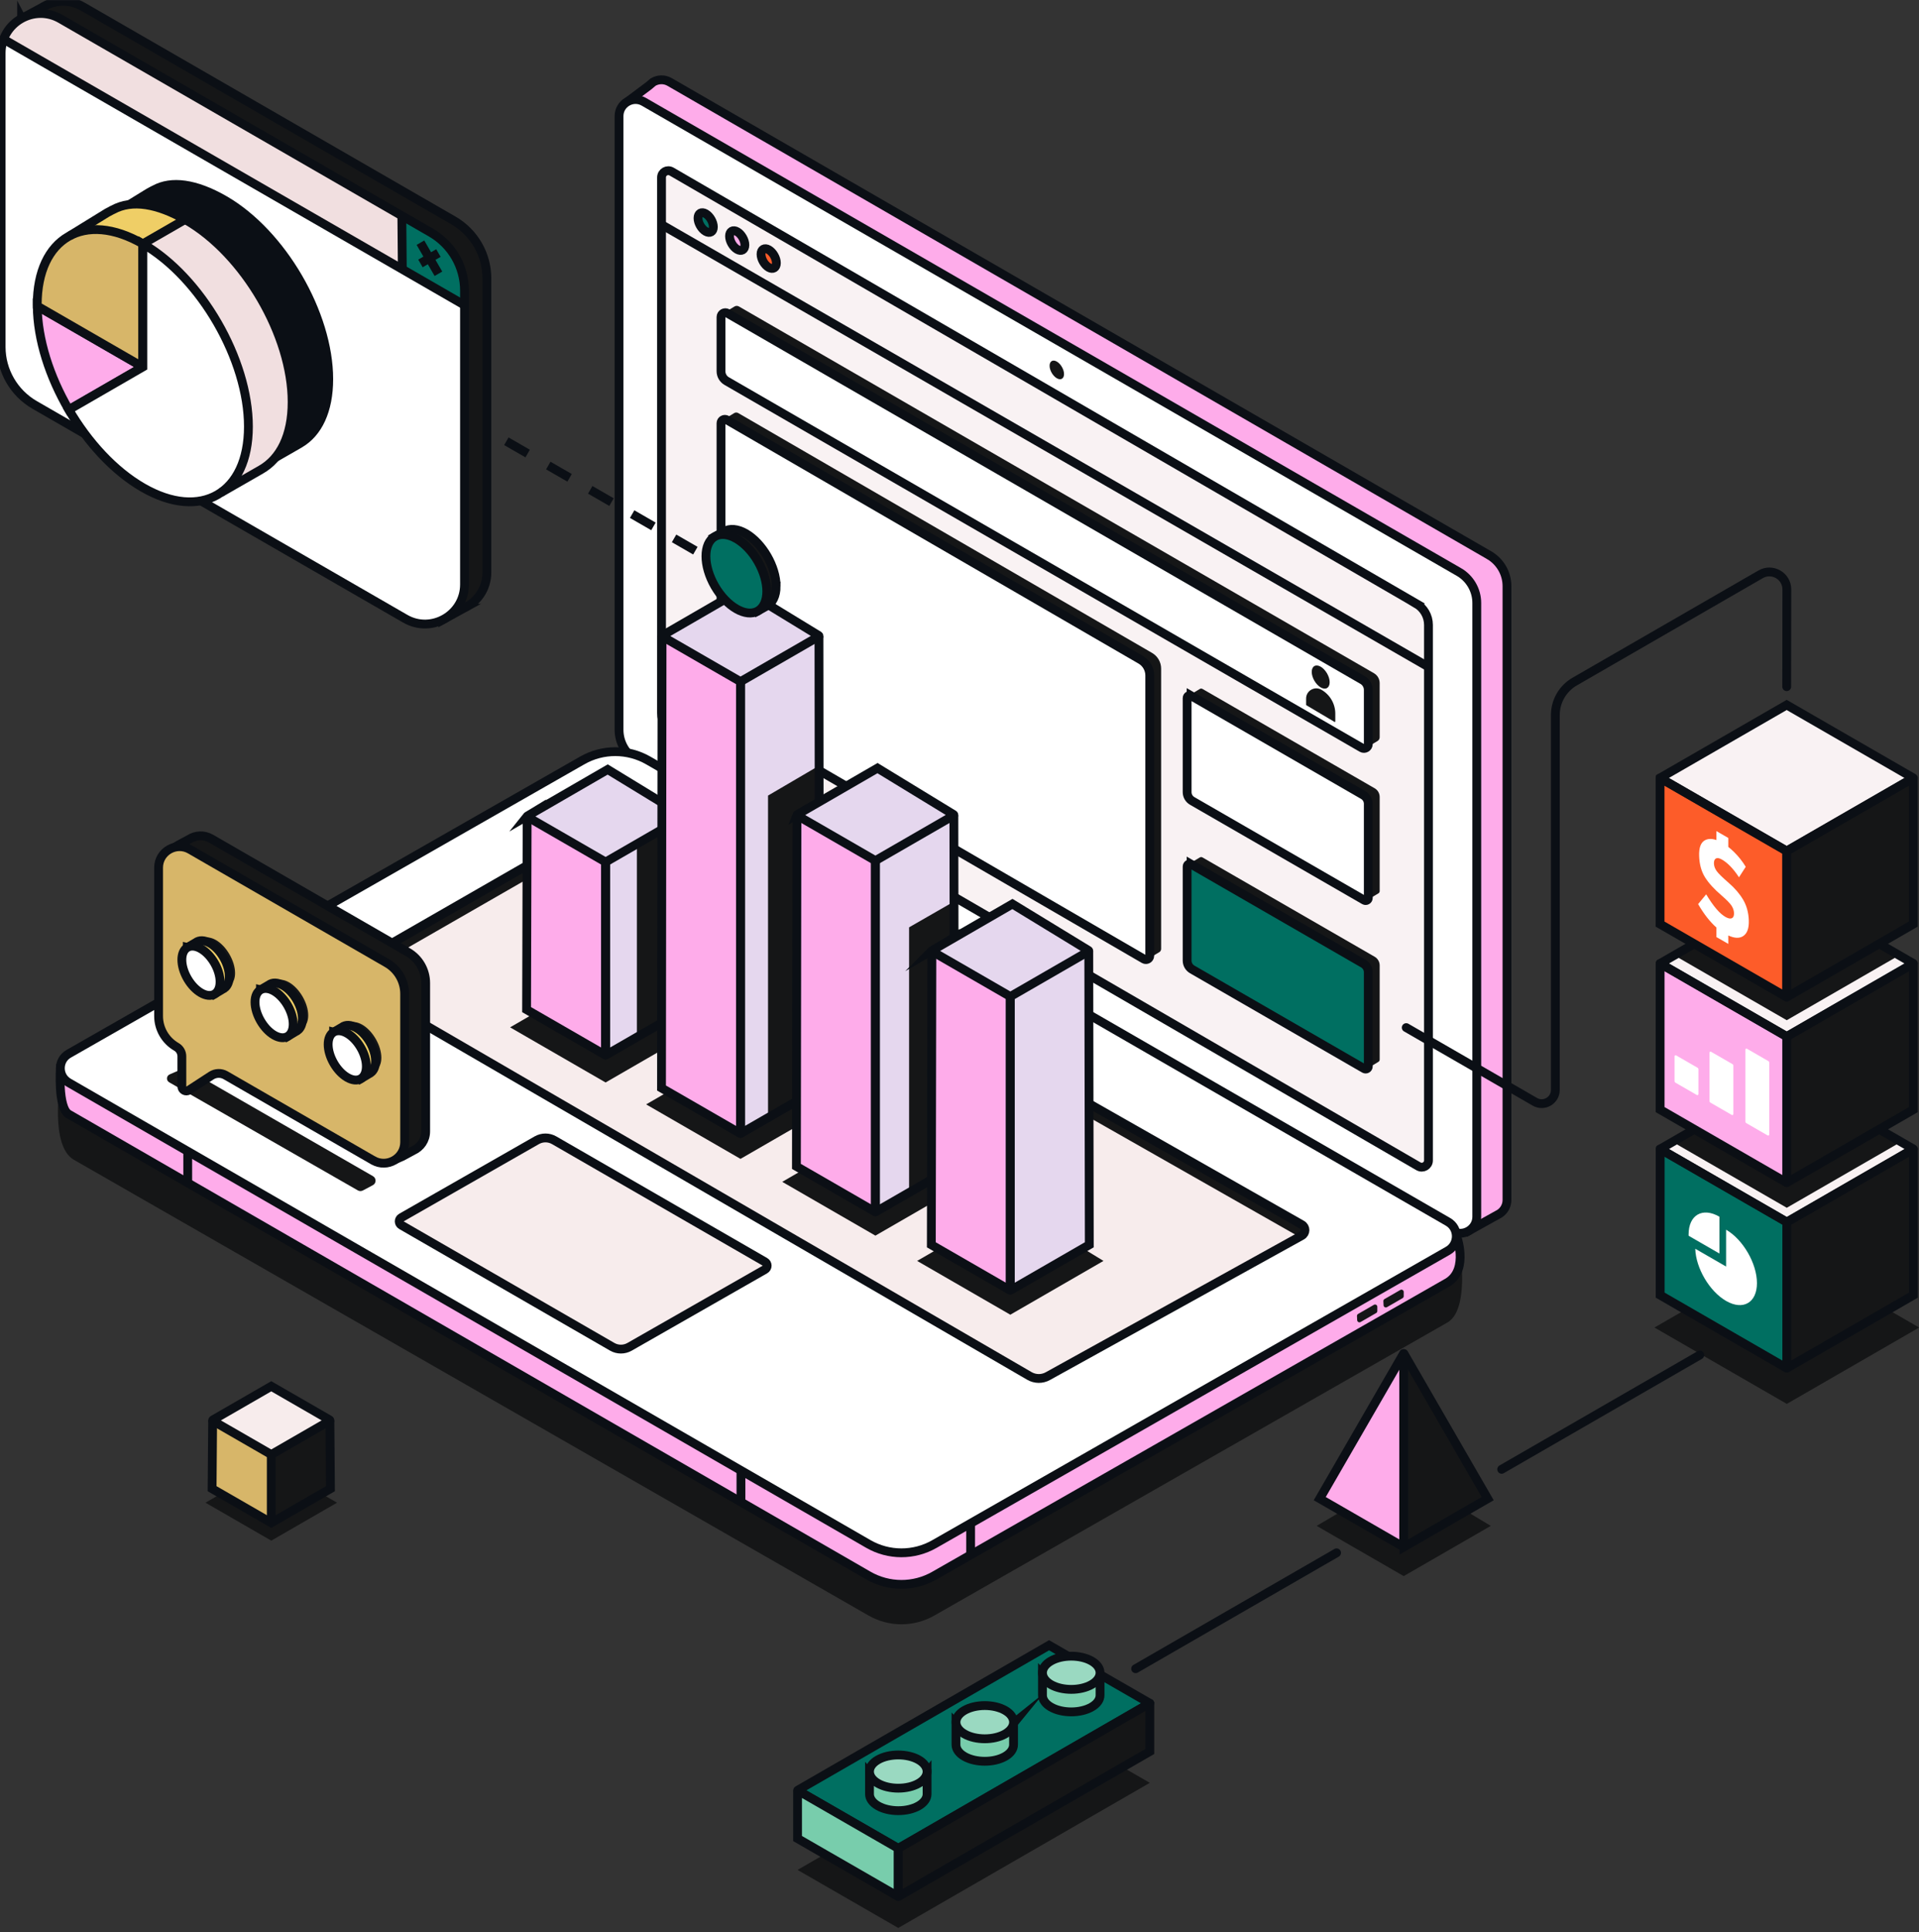 <svg xmlns="http://www.w3.org/2000/svg" width="435" height="438" viewBox="0 0 435 438" fill="none"><rect x="0" y="0" width="435" height="438" fill="#333333" stroke="none"/><g clip-path="url(#clip0_335_347)"><path d="M337.533 125.833L151.815 18.596C150.557 17.869 149.139 17.967 148.041 18.614L148.028 18.622C147.92 18.686 147.814 18.756 147.714 18.83L141.306 23.781L144.368 27.106L147.173 161.615C147.173 164.521 148.724 167.205 151.24 168.658L333.135 276.84C333.599 277.108 332.496 277.883 332.978 277.94L333.192 278.865L339.915 275.127C339.928 275.117 339.943 275.109 339.956 275.099L339.969 275.091C340.936 274.434 341.606 273.334 341.606 272V132.875C341.606 129.97 340.054 127.286 337.536 125.833H337.533Z" fill="#FEACEA"></path><path d="M337.533 125.833L151.815 18.596C150.557 17.869 149.14 17.967 148.042 18.614L147.627 18.967C147.518 19.031 147.222 19.325 147.121 19.399L142.252 23.039L144.366 27.109L147.17 161.618C147.17 164.524 148.722 167.207 151.238 168.66L333.133 276.843C333.597 277.11 332.494 277.886 332.976 277.942L333.19 278.867L339.912 275.13C339.925 275.119 339.941 275.112 339.954 275.101L339.967 275.094C340.933 274.437 341.603 273.337 341.603 272.003V132.878C341.603 129.972 340.052 127.288 337.533 125.835V125.833Z" stroke="#0B0F15" stroke-width="2" stroke-miterlimit="10"></path><path d="M330.685 129.653L145.939 23.07C143.443 21.63 140.324 23.43 140.324 26.31V165.435C140.324 168.341 141.876 171.025 144.392 172.477L329.141 279.06C331.636 280.5 334.757 278.7 334.757 275.82V136.695C334.757 133.789 333.206 131.105 330.69 129.653H330.685Z" fill="white"></path><path d="M330.685 129.653L145.939 23.07C143.443 21.63 140.324 23.43 140.324 26.31V165.435C140.324 168.341 141.876 171.025 144.392 172.477L329.141 279.06C331.636 280.5 334.757 278.7 334.757 275.82V136.695C334.757 133.789 333.206 131.105 330.69 129.653H330.685Z" stroke="#0B0F15" stroke-width="2" stroke-miterlimit="10"></path><path d="M320.99 136.806L152.241 38.893C151.228 38.306 149.957 39.035 149.957 40.207V161.577C149.957 163.594 151.032 165.456 152.774 166.468L321.523 264.381C322.536 264.968 323.807 264.239 323.807 263.067V141.697C323.807 139.68 322.732 137.818 320.99 136.806Z" fill="#F9F2F3"></path><path d="M321.023 136.824L152.251 38.901C151.233 38.311 149.957 39.045 149.957 40.22V161.613C149.957 163.607 151.019 165.448 152.744 166.45L321.513 264.376C322.531 264.966 323.807 264.232 323.807 263.057V141.664C323.807 139.67 322.745 137.828 321.02 136.826L321.023 136.824Z" stroke="#0B0F15" stroke-width="2" stroke-miterlimit="10"></path><path d="M132.003 188.576L13.62 245.49C13.62 245.49 11.313 259.657 16.667 262.861L196.833 366.193C201.46 368.862 207.159 368.875 211.796 366.224L328.217 299.726C333.03 296.743 331.022 283.944 331.022 283.944L146.966 188.607C142.339 185.938 136.64 185.926 132.003 188.573V188.576Z" fill="#151617"></path><path d="M132.003 179.527L13.696 241.887C13.696 241.887 13.044 251.118 15.57 252.574L196.833 357.147C201.46 359.816 207.16 359.829 211.797 357.178L328.218 290.68C333.03 287.697 330.12 279.972 330.12 279.972L146.967 179.561C142.34 176.892 136.641 176.88 132.003 179.527Z" fill="#FEACEA"></path><path d="M132.003 179.527L13.696 241.887C13.696 241.887 13.044 251.118 15.57 252.574L196.833 357.147C201.46 359.816 207.16 359.829 211.797 357.178L328.218 290.68C333.03 287.697 330.12 279.972 330.12 279.972L146.967 179.561C142.34 176.892 136.641 176.88 132.003 179.527Z" stroke="#0B0F15" stroke-width="2" stroke-miterlimit="10"></path><path d="M132.003 172.369L15.583 238.871C13.051 240.316 13.044 243.96 15.57 245.418L196.833 349.992C201.46 352.66 207.16 352.673 211.797 350.023L328.218 283.522C330.749 282.077 330.757 278.432 328.233 276.974L146.97 172.4C142.343 169.732 136.643 169.719 132.006 172.369H132.003Z" fill="white"></path><path d="M132.003 172.369L15.583 238.871C13.051 240.316 13.044 243.96 15.57 245.418L196.833 349.992C201.46 352.66 207.16 352.673 211.797 350.023L328.218 283.522C330.749 282.077 330.757 278.432 328.233 276.974L146.97 172.4C142.343 169.732 136.643 169.719 132.006 172.369H132.003Z" stroke="#0B0F15" stroke-width="2" stroke-miterlimit="10"></path><path d="M121.681 258.477L90.996 276.006C90.329 276.387 90.326 277.347 90.994 277.731L138.772 305.295C139.991 305.998 141.494 306 142.716 305.302L173.401 287.774C174.069 287.393 174.071 286.432 173.404 286.048L125.625 258.485C124.406 257.782 122.903 257.779 121.681 258.477Z" fill="#F7ECEC"></path><path d="M121.681 258.477L90.996 276.006C90.329 276.387 90.326 277.347 90.994 277.731L138.772 305.295C139.991 305.998 141.494 306 142.716 305.302L173.401 287.774C174.069 287.393 174.071 286.432 173.404 286.048L125.625 258.485C124.406 257.782 122.903 257.779 121.681 258.477Z" stroke="#0B0F15" stroke-width="2" stroke-miterlimit="10"></path><path d="M239.559 81.965C238.659 81.445 237.922 81.87 237.922 82.91C237.922 83.951 238.659 85.223 239.559 85.743C240.458 86.264 241.196 85.839 241.196 84.798C241.196 83.758 240.458 82.485 239.559 81.965Z" fill="#151617"></path><path d="M317.422 292.416L313.842 294.482C313.674 294.579 313.573 294.76 313.584 294.953L313.628 295.893C313.646 296.279 314.066 296.509 314.401 296.315L317.938 294.275C318.097 294.183 318.195 294.013 318.195 293.827V292.861C318.195 292.465 317.765 292.215 317.419 292.413L317.422 292.416Z" fill="#151617"></path><path d="M311.439 295.785L307.859 297.851C307.691 297.948 307.591 298.129 307.601 298.322L307.645 299.262C307.663 299.649 308.083 299.878 308.418 299.685L311.955 297.645C312.114 297.552 312.212 297.382 312.212 297.196V296.23C312.212 295.834 311.782 295.584 311.436 295.782L311.439 295.785Z" fill="#151617"></path><path d="M220.022 345.191V352.483" stroke="#0B0F15" stroke-width="2" stroke-miterlimit="10"></path><path d="M167.958 333.126V340.418" stroke="#0B0F15" stroke-width="2" stroke-miterlimit="10"></path><path d="M42.556 260.88V268.172" stroke="#0B0F15" stroke-width="2" stroke-miterlimit="10"></path><path d="M133.526 188.125L78.705 219.632C77.759 220.176 77.757 221.538 78.7 222.087L233.356 311.912C234.64 312.656 236.22 312.674 237.517 311.956L295.08 280.091C296.049 279.555 296.057 278.167 295.096 277.621L137.712 188.12C136.413 187.381 134.82 187.386 133.526 188.13V188.125Z" fill="#F7ECEC"></path><path d="M78.7 222.084L79.254 222.406L133.526 191.216C134.82 190.472 136.413 190.469 137.712 191.206L294.536 280.389L295.08 280.088C296.049 279.552 296.057 278.164 295.096 277.618L137.712 188.118C136.413 187.378 134.82 187.384 133.526 188.128L78.705 219.635C77.759 220.178 77.757 221.541 78.7 222.089V222.084Z" fill="#151617"></path><path d="M133.526 188.125L78.705 219.632C77.759 220.176 77.757 221.538 78.7 222.087L233.356 311.912C234.64 312.656 236.22 312.674 237.517 311.956L295.08 280.091C296.049 279.555 296.057 278.167 295.096 277.621L137.712 188.12C136.413 187.381 134.82 187.386 133.526 188.13V188.125Z" stroke="#0B0F15" stroke-width="2" stroke-miterlimit="10"></path><path d="M311.594 178.683L272.577 156.173C272.386 156.062 272.175 156.072 272.002 156.163L271.992 156.168C271.982 156.173 271.971 156.181 271.961 156.186L269.375 157.736L271.677 161.039V178.023C271.677 178.845 272.116 179.602 272.827 180.012L308.116 200.376L309.841 204.082L312.434 202.529C312.434 202.529 312.447 202.521 312.455 202.516L312.47 202.506C312.63 202.4 312.746 202.223 312.746 202.004V180.668C312.746 179.847 312.308 179.09 311.596 178.68L311.594 178.683Z" fill="#151617"></path><path d="M311.594 216.873L272.577 194.364C272.363 194.24 272.121 194.269 271.943 194.39L269.458 195.881L271.456 198.74L271.68 198.753V216.214C271.68 217.036 272.118 217.793 272.83 218.203L307.926 238.453L308.598 240.537L309.864 242.263L312.426 240.725C312.612 240.625 312.746 240.434 312.746 240.194V218.859C312.746 218.038 312.308 217.28 311.596 216.871L311.594 216.873Z" fill="#151617"></path><path d="M311.449 152.608L167.493 69.47C167.156 69.274 166.774 69.308 166.483 69.488L163.916 71.028L166.016 73.143V82.606C166.016 83.531 166.509 84.383 167.31 84.845L308.088 166.146L309.171 168.513L309.645 169.544L312.228 167.996C312.249 167.985 312.269 167.972 312.287 167.96C312.555 167.79 312.743 167.493 312.743 167.133V154.849C312.743 153.924 312.251 153.072 311.449 152.611V152.608Z" fill="#151617"></path><path d="M269.999 157.718L309.016 180.228C309.727 180.638 310.165 181.397 310.165 182.217V203.552C310.165 204.013 309.665 204.301 309.266 204.072L270.249 181.56C269.538 181.15 269.1 180.39 269.1 179.571V158.241C269.1 157.78 269.6 157.492 269.999 157.721V157.718Z" fill="white"></path><path d="M269.999 195.909L309.016 218.419C309.727 218.829 310.165 219.588 310.165 220.407V241.743C310.165 242.204 309.665 242.492 309.266 242.263L270.249 219.751C269.538 219.341 269.1 218.581 269.1 217.762V196.432C269.1 195.971 269.6 195.683 269.999 195.912V195.909Z" fill="#006F61"></path><path d="M164.733 86.39L308.689 169.528C309.346 169.907 310.166 169.433 310.166 168.676V156.392C310.166 155.467 309.673 154.615 308.872 154.154L164.916 71.016C164.258 70.637 163.438 71.111 163.438 71.868V84.152C163.438 85.077 163.931 85.929 164.733 86.39Z" fill="white"></path><path d="M174.252 56.612C173.298 56.061 172.515 56.511 172.515 57.614C172.515 58.716 173.296 60.069 174.252 60.62C175.208 61.171 175.989 60.72 175.989 59.618C175.989 58.515 175.208 57.163 174.252 56.612Z" fill="#FD5C29"></path><path d="M167.109 52.529C166.156 51.978 165.372 52.428 165.372 53.531C165.372 54.633 166.153 55.986 167.109 56.537C168.066 57.088 168.847 56.637 168.847 55.535C168.847 54.432 168.066 53.08 167.109 52.529Z" fill="#FEACEA"></path><path d="M159.966 48.447C159.013 47.895 158.229 48.346 158.229 49.449C158.229 50.551 159.01 51.903 159.966 52.454C160.923 53.006 161.704 52.555 161.704 51.452C161.704 50.35 160.923 48.998 159.966 48.447Z" fill="#006F61"></path><path d="M174.252 56.612C173.298 56.061 172.515 56.511 172.515 57.614C172.515 58.716 173.296 60.069 174.252 60.62C175.208 61.171 175.989 60.72 175.989 59.618C175.989 58.515 175.208 57.163 174.252 56.612Z" stroke="#0B0F15" stroke-width="2" stroke-miterlimit="10"></path><path d="M167.109 52.529C166.156 51.978 165.372 52.428 165.372 53.531C165.372 54.633 166.153 55.986 167.109 56.537C168.066 57.088 168.847 56.637 168.847 55.535C168.847 54.432 168.066 53.08 167.109 52.529Z" stroke="#0B0F15" stroke-width="2" stroke-miterlimit="10"></path><path d="M159.966 48.447C159.013 47.895 158.229 48.346 158.229 49.449C158.229 50.551 159.01 51.903 159.966 52.454C160.923 53.006 161.704 52.555 161.704 51.452C161.704 50.35 160.923 48.998 159.966 48.447Z" stroke="#0B0F15" stroke-width="2" stroke-miterlimit="10"></path><path d="M149.957 50.922L323.81 151.186" stroke="#0B0F15" stroke-width="2" stroke-miterlimit="10"></path><path d="M299.378 151.132C298.259 150.486 297.344 151.014 297.344 152.307C297.344 153.6 298.259 155.181 299.378 155.828C300.496 156.474 301.411 155.946 301.411 154.653C301.411 153.36 300.496 151.779 299.378 151.132Z" fill="#151617"></path><path d="M296.07 158.347V159.769C296.07 159.807 296.091 159.843 296.124 159.864L302.517 163.65C302.592 163.694 302.685 163.64 302.685 163.555V161.778C302.685 159.524 301.468 157.445 299.501 156.34C297.965 155.478 296.07 156.588 296.07 158.347Z" fill="#151617"></path><path d="M261.153 148.008L167.331 93.628C167.024 93.45 166.679 93.484 166.418 93.651L163.732 95.279L166.016 97.667V157.834C166.016 159.3 166.797 160.657 168.066 161.394L259.418 214.429L260.147 217.43L262.65 215.92C262.965 215.794 263.205 215.493 263.205 215.106V151.567C263.205 150.099 262.423 148.744 261.153 148.008Z" fill="#151617"></path><path d="M163.438 95.931V159.38C163.438 160.845 164.22 162.203 165.488 162.94L259.312 217.409C259.895 217.747 260.627 217.327 260.627 216.655V153.116C260.627 151.647 259.846 150.293 258.575 149.556L164.753 95.176C164.171 94.839 163.438 95.259 163.438 95.931Z" fill="white"></path><path d="M269.999 157.718L309.016 180.228C309.727 180.638 310.165 181.397 310.165 182.217V203.552C310.165 204.013 309.665 204.301 309.266 204.072L270.249 181.56C269.538 181.15 269.1 180.39 269.1 179.571V158.241C269.1 157.78 269.6 157.492 269.999 157.721V157.718Z" stroke="#0B0F15" stroke-width="2" stroke-miterlimit="10"></path><path d="M269.999 195.909L309.016 218.419C309.727 218.829 310.165 219.588 310.165 220.407V241.743C310.165 242.204 309.665 242.492 309.266 242.263L270.249 219.751C269.538 219.341 269.1 218.581 269.1 217.762V196.432C269.1 195.971 269.6 195.683 269.999 195.912V195.909Z" stroke="#0B0F15" stroke-width="2" stroke-miterlimit="10"></path><path d="M164.733 86.39L308.689 169.528C309.346 169.907 310.166 169.433 310.166 168.676V156.392C310.166 155.467 309.673 154.615 308.872 154.154L164.916 71.016C164.258 70.637 163.438 71.111 163.438 71.868V84.152C163.438 85.077 163.931 85.929 164.733 86.39Z" stroke="#0B0F15" stroke-width="2" stroke-miterlimit="10"></path><path d="M163.438 95.931V159.38C163.438 160.845 164.22 162.203 165.488 162.94L259.312 217.409C259.895 217.747 260.627 217.327 260.627 216.655V153.116C260.627 151.647 259.846 150.293 258.575 149.556L164.753 95.176C164.171 94.839 163.438 95.259 163.438 95.931Z" stroke="#0B0F15" stroke-width="2" stroke-miterlimit="10"></path><path d="M115.629 232.885L137.852 220.019L158.919 232.885L137.274 245.382L115.629 232.885Z" fill="#151617"></path><path d="M119.369 185.073L137.272 195.402V239.2L119.369 228.871V185.073Z" fill="#FEACEA"></path><path d="M155.18 185.073L137.277 195.402V239.2L155.18 228.871V185.073Z" fill="#E5D7EE"></path><path d="M155.179 185.073L144.368 191.278V235.076L155.179 228.871V185.073Z" fill="#151617"></path><path d="M119.369 185.073L137.751 174.433L155.179 185.073L137.274 195.412L119.369 185.073Z" fill="#E5D7EE"></path><path d="M137.272 195.402V239.182C137.272 239.182 137.264 239.195 137.257 239.19L119.367 228.869L119.491 185.07" stroke="#0B0F15" stroke-width="2" stroke-miterlimit="10"></path><path d="M137.277 195.402V239.18C137.277 239.18 137.288 239.195 137.295 239.19L155.182 228.871L155.064 185.14" stroke="#0B0F15" stroke-width="2" stroke-miterlimit="10"></path><path d="M119.552 184.968L137.751 174.433L155.004 184.965C155.084 185.014 155.081 185.13 155.001 185.176L137.277 195.41L119.555 185.179C119.473 185.132 119.473 185.014 119.555 184.965L119.552 184.968Z" stroke="#0B0F15" stroke-width="2" stroke-miterlimit="10"></path><path d="M146.467 250.351L168.426 237.639L189.244 250.351L167.857 262.702L146.467 250.351Z" fill="#151617"></path><path d="M149.949 144.18L167.854 154.509V256.968L149.949 246.639V144.18Z" fill="#FEACEA"></path><path d="M185.762 144.18L167.857 154.509V256.968L185.762 246.639V144.18Z" fill="#E5D7EE"></path><path d="M185.762 173.51L174.098 180.347V253.478L185.762 246.639V173.51Z" fill="#151617"></path><path d="M149.949 144.18L168.334 133.54L185.762 144.18L167.857 154.519L149.949 144.18Z" fill="#E5D7EE"></path><path d="M167.854 154.509V256.927C167.854 256.945 167.833 256.958 167.818 256.947L149.952 246.639L150.075 144.18" stroke="#0B0F15" stroke-width="2" stroke-miterlimit="10"></path><path d="M167.857 154.509V256.942C167.857 256.942 167.87 256.963 167.88 256.955L185.759 246.639L185.641 144.247" stroke="#0B0F15" stroke-width="2" stroke-miterlimit="10"></path><path d="M150.135 144.075L168.334 133.54L185.587 144.072C185.666 144.121 185.664 144.237 185.584 144.283L167.859 154.517L150.138 144.286C150.055 144.239 150.055 144.121 150.138 144.072L150.135 144.075Z" stroke="#0B0F15" stroke-width="2" stroke-miterlimit="10"></path><path d="M177.32 267.907L198.999 255.358L219.553 267.907L198.437 280.101L177.32 267.907Z" fill="#151617"></path><path d="M180.531 184.761L198.434 195.09V274.738L180.531 264.409V184.761Z" fill="#FEACEA"></path><path d="M216.341 184.761L198.439 195.09V274.738L216.341 264.409V184.761Z" fill="#E5D7EE"></path><path d="M216.341 204.317L206.072 210.215V269.958L216.341 264.409V204.317Z" fill="#151617"></path><path d="M180.531 184.761L198.913 174.121L216.341 184.761L198.436 195.1L180.531 184.761Z" fill="#E5D7EE"></path><path d="M198.434 195.09V274.679C198.434 274.705 198.405 274.72 198.385 274.707L180.531 264.407L180.655 184.759" stroke="#0B0F15" stroke-width="2" stroke-miterlimit="10"></path><path d="M198.439 195.09V274.671C198.439 274.702 198.472 274.72 198.498 274.705L216.344 264.409L216.225 184.831" stroke="#0B0F15" stroke-width="2" stroke-miterlimit="10"></path><path d="M180.715 184.656L198.913 174.121L216.166 184.653C216.246 184.702 216.243 184.818 216.164 184.864L198.439 195.098L180.717 184.867C180.635 184.821 180.635 184.702 180.717 184.653L180.715 184.656Z" stroke="#0B0F15" stroke-width="2" stroke-miterlimit="10"></path><path d="M207.896 285.832L229.58 273.28L250.138 285.832L229.018 298.026L207.896 285.832Z" fill="#151617"></path><path d="M211.111 215.565L229.016 225.894V292.506L211.111 282.177V215.565Z" fill="#FEACEA"></path><path d="M246.923 215.565L229.019 225.894V292.506L246.923 282.177V215.565Z" fill="#E5D7EE"></path><path d="M211.111 215.565L229.493 204.925L246.924 215.565L229.019 225.904L211.111 215.565Z" fill="#E5D7EE"></path><path d="M229.016 225.894V292.395C229.016 292.444 228.962 292.475 228.921 292.452L211.114 282.18L211.237 215.568" stroke="#0B0F15" stroke-width="2" stroke-miterlimit="10"></path><path d="M229.019 225.894V292.4C229.019 292.447 229.07 292.478 229.111 292.452L246.923 282.174L246.805 215.632" stroke="#0B0F15" stroke-width="2" stroke-miterlimit="10"></path><path d="M211.297 215.459L229.495 204.925L246.748 215.457C246.828 215.506 246.825 215.622 246.746 215.668L229.021 225.902L211.299 215.671C211.217 215.624 211.217 215.506 211.299 215.457L211.297 215.459Z" stroke="#0B0F15" stroke-width="2" stroke-miterlimit="10"></path><path d="M4.896 4.184L9.453 1.735C12.113 0.03 15.65 -0.295 18.779 1.511L102.777 49.971C107.476 52.684 110.371 57.694 110.371 63.115V129.735C110.371 133.511 108.129 136.51 105.12 137.885H105.128L100.774 140.275L101.102 138.696C99.702 138.65 98.276 138.271 96.926 137.491L12.928 89.033C8.229 86.321 5.334 81.311 5.334 75.889V9.266C5.334 8.133 5.54 7.069 5.903 6.098L4.896 4.182V4.184Z" fill="#151617"></path><path d="M4.896 4.184L9.453 1.735C12.113 0.03 15.65 -0.295 18.779 1.511L102.777 49.971C107.476 52.684 110.371 57.694 110.371 63.115V129.735C110.371 133.511 108.129 136.51 105.12 137.885H105.128L100.774 140.275L101.102 138.696C99.702 138.65 98.276 138.271 96.926 137.491L12.928 89.033C8.229 86.321 5.334 81.311 5.334 75.889V9.266C5.334 8.133 5.54 7.069 5.903 6.098L4.896 4.182V4.184Z" stroke="#0B0F15" stroke-width="2" stroke-miterlimit="10"></path><path d="M91.852 140.252L7.852 91.791C3.153 89.079 0.258 84.069 0.258 78.647V12.028C0.258 5.132 7.728 0.823 13.703 4.269L97.701 52.73C102.4 55.442 105.295 60.452 105.295 65.874V132.494C105.295 139.389 97.825 143.698 91.85 140.252H91.852Z" fill="white"></path><path d="M97.704 52.73L13.703 4.269C8.607 1.328 2.426 4.035 0.717 9.174L102.122 67.675C103.156 68.27 104.223 68.674 105.298 68.914V65.877C105.298 60.455 102.403 55.442 97.704 52.733V52.73Z" fill="#F1DFE0"></path><path d="M91.198 61.065L91.092 48.956L97.704 52.73C102.403 55.442 105.298 60.452 105.298 65.874V69.053L91.195 61.065H91.198Z" fill="#006F61"></path><path d="M91.852 140.252L7.852 91.791C3.153 89.079 0.258 84.069 0.258 78.647V12.028C0.258 5.132 7.728 0.823 13.703 4.269L97.701 52.73C102.4 55.442 105.295 60.452 105.295 65.874V132.494C105.295 139.389 97.825 143.698 91.85 140.252H91.852Z" stroke="#0B0F15" stroke-width="2" stroke-miterlimit="10"></path><path d="M105.298 69.179L0.745 8.862" stroke="#0B0F15" stroke-width="2" stroke-miterlimit="10"></path><path d="M99.382 57.361L95.307 59.713" stroke="#0B0F15" stroke-width="2" stroke-miterlimit="10"></path><path d="M95.307 55.012L99.382 62.062" stroke="#0B0F15" stroke-width="2" stroke-miterlimit="10"></path><path d="M91.089 48.956L91.197 61.065" stroke="#0B0F15" stroke-width="2" stroke-miterlimit="10"></path><path d="M51.369 44.48C44.633 40.596 38.813 39.776 34.552 42.102L34.315 42.213C34.173 42.29 34.036 42.362 33.892 42.437C33.683 42.545 33.467 42.656 33.212 42.806L24.648 48.075L24.805 48.333L24.323 48.632L25.929 50.819L26.721 50.783L27.994 52.519C27.6 54.273 27.383 56.207 27.383 58.325C27.383 73.516 38.156 92.16 51.32 99.756C53.215 100.848 55.058 101.646 56.829 102.182C57.878 104.165 58.685 105.706 58.976 106.262L58.968 106.267L59.097 106.489L59.226 106.713L68.3 101.505L68.428 101.427C73.001 98.761 75.517 93.27 75.517 85.942C75.517 70.763 64.686 52.163 51.369 44.482V44.48Z" fill="#0B0F15"></path><path d="M66.219 91.135C66.219 75.943 55.447 57.299 42.28 49.703C35.815 45.974 29.933 45.582 25.612 47.939H25.607L25.543 47.975C25.197 48.166 24.862 48.372 24.538 48.599L16.101 53.825L18.952 57.712C18.557 59.466 18.341 61.4 18.341 63.517C18.341 78.709 29.113 97.353 42.277 104.949C44.172 106.041 46.015 106.839 47.786 107.375C49.111 109.879 50.054 111.684 50.054 111.684L59.128 106.476C63.513 103.99 66.217 98.78 66.217 91.137L66.219 91.135Z" fill="#F1DFE0"></path><path d="M41.721 49.861C41.633 49.809 41.548 49.755 41.463 49.703C34.998 45.974 29.116 45.582 24.795 47.939H24.79L24.726 47.975C24.38 48.166 24.045 48.372 23.72 48.599L15.283 53.825L16.889 56.011L32.374 55.283L41.721 49.863V49.861Z" fill="#EFCE66"></path><path d="M8.442 69.382C8.509 76.978 11.242 85.409 15.601 92.879L32.374 83.189L8.442 69.382Z" fill="#FEACEA"></path><path d="M8.442 69.382C8.509 76.978 11.242 85.409 15.601 92.879L32.374 83.189L8.442 69.382Z" stroke="#0B0F15" stroke-width="2" stroke-miterlimit="10"></path><path d="M32.373 55.28C19.206 47.684 8.437 53.899 8.437 69.091C8.437 69.186 8.442 69.284 8.442 69.382L32.373 83.188V55.282V55.28Z" fill="#D7B669"></path><path d="M32.373 55.28C19.206 47.684 8.437 53.899 8.437 69.091C8.437 69.186 8.442 69.284 8.442 69.382L32.373 83.188V55.282V55.28Z" stroke="#0B0F15" stroke-width="2" stroke-miterlimit="10"></path><path d="M32.374 55.28V83.186L15.6 92.876C19.928 100.292 25.857 106.759 32.374 110.52C45.541 118.116 56.313 111.9 56.313 96.709C56.313 81.517 45.541 62.873 32.374 55.277V55.28Z" fill="white"></path><path d="M32.374 55.28V83.186L15.6 92.876C19.928 100.292 25.857 106.759 32.374 110.52C45.541 118.116 56.313 111.9 56.313 96.709C56.313 81.517 45.541 62.873 32.374 55.277V55.28Z" stroke="#0B0F15" stroke-width="2" stroke-miterlimit="10"></path><path d="M50.057 111.682L59.131 106.474C63.515 103.988 66.219 98.777 66.219 91.135C66.219 75.943 55.367 57.493 42.2 49.897C35.735 46.167 29.938 45.173 25.62 47.53L25.398 47.63C25.053 47.821 24.723 47.973 24.305 48.215L15.742 53.485" stroke="#0B0F15" stroke-width="2" stroke-miterlimit="10"></path><path d="M32.374 55.28L41.956 49.758" stroke="#0B0F15" stroke-width="2" stroke-miterlimit="10"></path><path d="M175.933 132.87C175.933 128.494 172.829 123.121 169.035 120.931C167.135 119.837 165.41 119.739 164.16 120.462L161.853 121.761L162.438 122.768C162.242 123.389 162.137 124.105 162.137 124.911C162.137 129.287 165.24 134.66 169.035 136.85C169.749 137.262 170.439 137.532 171.089 137.671L171.62 138.583L173.819 137.37C175.121 136.669 175.935 135.108 175.935 132.87H175.933Z" fill="#151617"></path><path d="M175.933 132.87C175.933 128.494 172.829 123.121 169.035 120.931C167.135 119.837 165.41 119.739 164.16 120.462L161.853 121.761L162.438 122.768C162.242 123.389 162.137 124.105 162.137 124.911C162.137 129.287 165.24 134.66 169.035 136.85C169.749 137.262 170.439 137.532 171.089 137.671L171.62 138.583L173.819 137.37C175.121 136.669 175.935 135.108 175.935 132.87H175.933Z" stroke="#0B0F15" stroke-width="2" stroke-miterlimit="10"></path><path d="M171.798 138.507C174.492 136.952 174.492 131.913 171.799 127.252C169.105 122.59 164.738 120.071 162.044 121.625C159.35 123.179 159.35 128.218 162.043 132.88C164.737 137.542 169.104 140.061 171.798 138.507Z" fill="#006F61"></path><path d="M171.798 138.507C174.492 136.952 174.492 131.913 171.799 127.252C169.105 122.59 164.738 120.071 162.044 121.625C159.35 123.179 159.35 128.218 162.043 132.88C164.737 137.542 169.104 140.061 171.798 138.507Z" stroke="#0B0F15" stroke-width="2" stroke-miterlimit="10"></path><path d="M114.781 100.029L119.609 102.813" stroke="#0B0F15" stroke-width="2" stroke-miterlimit="10"></path><path d="M124.288 105.533L129.114 108.318" stroke="#0B0F15" stroke-width="2" stroke-miterlimit="10"></path><path d="M133.792 111.038L138.617 113.822" stroke="#0B0F15" stroke-width="2" stroke-miterlimit="10"></path><path d="M143.296 116.542L148.124 119.327" stroke="#0B0F15" stroke-width="2" stroke-miterlimit="10"></path><path d="M152.8 122.047L157.628 124.831" stroke="#0B0F15" stroke-width="2" stroke-miterlimit="10"></path><path d="M405.034 318.243L434.987 300.962C435.008 300.949 435.008 300.918 434.987 300.908L405.034 283.627L375.042 300.929C375.042 300.929 375.04 300.936 375.042 300.939L405.034 318.24V318.243Z" fill="#151617"></path><path d="M405.034 277.031L433.693 260.497C433.714 260.484 433.714 260.456 433.693 260.445L405.034 243.911L376.336 260.466C376.336 260.466 376.334 260.474 376.336 260.476L405.034 277.031Z" fill="#F9F2F3"></path><path d="M405.031 273.785L430.883 258.871C430.901 258.861 430.901 258.835 430.883 258.825L405.031 243.911L379.146 258.846C379.146 258.846 379.143 258.851 379.146 258.853L405.031 273.788V273.785Z" fill="#151617"></path><path d="M376.328 260.484V293.59L404.962 310.109C404.992 310.127 405.031 310.104 405.031 310.068V277.028L376.338 260.474C376.333 260.471 376.328 260.474 376.328 260.479V260.484Z" fill="#006F61"></path><path d="M376.328 260.484V293.59L404.962 310.109C404.992 310.127 405.031 310.104 405.031 310.068V277.028L376.338 260.474C376.333 260.471 376.328 260.474 376.328 260.479V260.484Z" stroke="#0B0F15" stroke-width="2" stroke-miterlimit="10"></path><path d="M433.737 260.541V293.59L405.057 310.134C405.057 310.134 405.031 310.134 405.031 310.119V277.028L433.675 260.502C433.701 260.487 433.734 260.505 433.734 260.535L433.737 260.541Z" fill="#151617"></path><path d="M433.737 260.541V293.59L405.057 310.134C405.057 310.134 405.031 310.134 405.031 310.119V277.028L433.675 260.502C433.701 260.487 433.734 260.505 433.734 260.535L433.737 260.541Z" stroke="#0B0F15" stroke-width="2" stroke-miterlimit="10"></path><path d="M405.034 277.031L433.693 260.497C433.714 260.484 433.714 260.456 433.693 260.445L405.034 243.911L376.336 260.466C376.336 260.466 376.334 260.474 376.336 260.476L405.034 277.031Z" stroke="#0B0F15" stroke-width="2" stroke-miterlimit="10"></path><path d="M405.021 234.976L433.68 218.442C433.701 218.429 433.701 218.401 433.68 218.391L405.021 201.857L376.323 218.411C376.323 218.411 376.32 218.419 376.323 218.422L405.021 234.976Z" fill="#F9F2F3"></path><path d="M405.018 231.27L430.471 216.585C430.489 216.575 430.489 216.549 430.471 216.539L405.018 201.854L379.532 216.557C379.532 216.557 379.53 216.562 379.532 216.564L405.018 231.267V231.27Z" fill="#151617"></path><path d="M376.315 218.427V251.533L404.949 268.052C404.98 268.07 405.018 268.046 405.018 268.01V234.971L376.326 218.416C376.321 218.414 376.315 218.416 376.315 218.422V218.427Z" fill="#FEACEA"></path><path d="M376.315 218.427V251.533L404.949 268.052C404.98 268.07 405.018 268.046 405.018 268.01V234.971L376.326 218.416C376.321 218.414 376.315 218.416 376.315 218.422V218.427Z" stroke="#0B0F15" stroke-width="2" stroke-miterlimit="10"></path><path d="M433.724 218.483V251.533L405.044 268.077C405.044 268.077 405.019 268.077 405.019 268.062V234.971L433.662 218.445C433.688 218.429 433.722 218.447 433.722 218.478L433.724 218.483Z" fill="#151617"></path><path d="M433.724 218.483V251.533L405.044 268.077C405.044 268.077 405.019 268.077 405.019 268.062V234.971L433.662 218.445C433.688 218.429 433.722 218.447 433.722 218.478L433.724 218.483Z" stroke="#0B0F15" stroke-width="2" stroke-miterlimit="10"></path><path d="M405.021 234.976L433.68 218.442C433.701 218.429 433.701 218.401 433.68 218.391L405.021 201.857L376.323 218.411C376.323 218.411 376.32 218.419 376.323 218.422L405.021 234.976Z" stroke="#0B0F15" stroke-width="2" stroke-miterlimit="10"></path><path d="M405.008 192.919L433.667 176.385C433.688 176.372 433.688 176.344 433.667 176.333L405.008 159.8L376.31 176.354C376.31 176.354 376.308 176.362 376.31 176.364L405.008 192.919Z" fill="#F9F2F3"></path><path d="M376.302 176.372V209.479L404.936 225.997C404.967 226.015 405.005 225.992 405.005 225.956V192.916L376.313 176.362C376.307 176.359 376.302 176.362 376.302 176.367V176.372Z" fill="#FD5C29"></path><path d="M376.302 176.372V209.479L404.936 225.997C404.967 226.015 405.005 225.992 405.005 225.956V192.916L376.313 176.362C376.307 176.359 376.302 176.362 376.302 176.367V176.372Z" stroke="#0B0F15" stroke-width="2" stroke-miterlimit="10"></path><path d="M433.711 176.429V209.479L405.031 226.023C405.031 226.023 405.005 226.023 405.005 226.007V192.916L433.649 176.39C433.675 176.375 433.708 176.395 433.708 176.424L433.711 176.429Z" fill="#151617"></path><path d="M433.711 176.429V209.479L405.031 226.023C405.031 226.023 405.005 226.023 405.005 226.007V192.916L433.649 176.39C433.675 176.375 433.708 176.395 433.708 176.424L433.711 176.429Z" stroke="#0B0F15" stroke-width="2" stroke-miterlimit="10"></path><path d="M405.008 192.919L433.667 176.385C433.688 176.372 433.688 176.344 433.667 176.333L405.008 159.8L376.31 176.354C376.31 176.354 376.308 176.362 376.31 176.364L405.008 192.919Z" stroke="#0B0F15" stroke-width="2" stroke-miterlimit="10"></path><path d="M391.271 278.759V287.107L384.283 283.076C384.412 287.462 387.505 292.73 391.271 294.904C395.12 297.124 398.267 295.308 398.267 290.868C398.267 286.427 395.12 280.979 391.271 278.759Z" fill="white"></path><path d="M389.765 275.812C385.917 273.592 382.77 275.408 382.77 279.849C382.77 279.941 382.772 280.034 382.775 280.129L389.763 284.16V275.812H389.765Z" fill="white"></path><path d="M379.586 239.45V245.058C379.586 245.212 379.669 245.354 379.803 245.431L384.641 248.223C384.801 248.316 385 248.2 385 248.017V242.41C385 242.255 384.917 242.114 384.783 242.036L379.945 239.244C379.785 239.151 379.586 239.267 379.586 239.45Z" fill="white"></path><path d="M387.505 238.629V249.576C387.505 249.73 387.588 249.872 387.722 249.949L392.56 252.741C392.72 252.834 392.919 252.718 392.919 252.535V241.588C392.919 241.434 392.836 241.292 392.702 241.215L387.864 238.422C387.704 238.33 387.505 238.446 387.505 238.629Z" fill="white"></path><path d="M395.643 237.943V254.227C395.643 254.382 395.726 254.524 395.86 254.601L400.698 257.393C400.858 257.486 401.056 257.37 401.056 257.187V240.903C401.056 240.748 400.974 240.607 400.84 240.529L396.001 237.737C395.842 237.645 395.643 237.76 395.643 237.943Z" fill="white"></path><path d="M396.422 208.652C396.357 206.859 395.927 205.29 395.13 203.943C394.331 202.599 393.233 201.318 391.833 200.108C390.434 198.897 389.537 198.016 389.142 197.468C388.748 196.919 388.539 196.352 388.518 195.773C388.498 195.191 388.637 194.807 388.939 194.624C389.24 194.439 389.66 194.493 390.202 194.784C391.55 195.51 392.88 196.87 394.195 198.866L395.728 196.491C394.976 195.263 394.104 194.158 393.114 193.176C392.666 192.731 392.22 192.337 391.774 191.986V189.957L389.07 188.396V190.428C388.067 190.083 387.211 190.093 386.5 190.462C385.541 190.956 385.095 192.154 385.162 194.052C385.229 195.95 385.67 197.553 386.487 198.864C387.304 200.172 388.57 201.561 390.287 203.026C391.369 203.964 392.099 204.708 392.473 205.254C392.846 205.803 393.045 206.375 393.065 206.977C393.086 207.578 392.934 207.964 392.604 208.134C392.274 208.304 391.813 208.227 391.215 207.907C389.879 207.189 388.392 205.463 386.755 202.73L384.93 204.948C386.224 207.186 387.603 208.948 389.067 210.243V212.41L391.771 213.971V212.057C393.145 212.696 394.259 212.752 395.102 212.224C396.043 211.634 396.484 210.444 396.419 208.652H396.422Z" fill="white"></path><path d="M405.01 155.66L405.044 133.625C405.049 130.575 401.744 128.664 399.1 130.189L356.951 154.504C354.237 156.07 352.564 158.965 352.564 162.097V247.085C352.564 249.465 349.986 250.954 347.921 249.763L318.765 232.944" stroke="#0B0F15" stroke-width="2" stroke-miterlimit="10" stroke-linecap="round"></path><path d="M298.463 345.896L318.195 357.281L337.931 345.896L318.368 334.166L298.463 345.896Z" fill="#151617"></path><path d="M318.141 306.866L299.159 339.717L318.126 350.659C318.157 350.677 318.195 350.654 318.195 350.618V306.879C318.195 306.848 318.154 306.837 318.141 306.863V306.866Z" fill="#FEACEA"></path><path d="M318.141 306.866L299.159 339.717L318.126 350.659C318.157 350.677 318.195 350.654 318.195 350.618V306.879C318.195 306.848 318.154 306.837 318.141 306.863V306.866Z" stroke="#0B0F15" stroke-width="2" stroke-miterlimit="10"></path><path d="M318.267 350.659L337.232 339.717L318.239 306.843C318.226 306.822 318.195 306.83 318.195 306.853V350.615C318.195 350.651 318.234 350.675 318.267 350.656V350.659Z" fill="#151617"></path><path d="M318.267 350.659L337.232 339.717L318.239 306.843C318.226 306.822 318.195 306.83 318.195 306.853V350.615C318.195 350.651 318.234 350.675 318.267 350.656V350.659Z" stroke="#0B0F15" stroke-width="2" stroke-miterlimit="10"></path><path d="M180.892 423.821L237.806 390.988L260.624 404.135C260.624 404.135 260.632 404.15 260.624 404.155L203.623 437.04L180.892 423.942C180.846 423.916 180.846 423.847 180.892 423.821Z" fill="#151617"></path><path d="M180.892 405.791L237.806 372.957L260.624 386.104C260.624 386.104 260.632 386.12 260.624 386.125L203.623 419.01L180.892 405.912C180.846 405.886 180.846 405.816 180.892 405.791Z" fill="#006F61"></path><path d="M180.892 405.791L237.806 372.957L260.624 386.104C260.624 386.104 260.632 386.12 260.624 386.125L203.623 419.01L180.892 405.912C180.846 405.886 180.846 405.816 180.892 405.791Z" stroke="#0B0F15" stroke-width="2" stroke-miterlimit="10"></path><path d="M180.789 405.943V416.769L203.571 429.895C203.594 429.908 203.625 429.892 203.625 429.864V419.007L180.869 405.894C180.833 405.873 180.789 405.899 180.789 405.94V405.943Z" fill="#78CDAC"></path><path d="M180.789 405.943V416.769L203.571 429.895C203.594 429.908 203.625 429.892 203.625 429.864V419.007L180.869 405.894C180.833 405.873 180.789 405.899 180.789 405.94V405.943Z" stroke="#0B0F15" stroke-width="2" stroke-miterlimit="10"></path><path d="M203.705 429.879L260.642 397.031V386.14C260.642 386.14 260.629 386.12 260.619 386.127L203.623 419.01V429.833C203.623 429.874 203.669 429.9 203.705 429.879Z" fill="#151617"></path><path d="M203.705 429.879L260.642 397.031V386.14C260.642 386.14 260.629 386.12 260.619 386.127L203.623 419.01V429.833C203.623 429.874 203.669 429.9 203.705 429.879Z" stroke="#0B0F15" stroke-width="2" stroke-miterlimit="10"></path><path d="M210.15 401.814L209.42 402.71C209.121 402.375 208.729 404.302 208.245 404.024C205.703 402.558 201.545 402.558 199.004 404.024C198.519 404.302 198.127 402.375 197.828 402.71L197.099 401.927V406.677C197.094 407.648 197.728 408.619 199.004 409.356C201.545 410.821 205.703 410.821 208.245 409.356C209.521 408.619 210.157 407.648 210.15 406.677V401.816V401.814Z" fill="#78CDAC"></path><path d="M210.15 401.814L209.42 402.71C209.121 402.375 208.729 404.302 208.245 404.024C205.703 402.558 201.545 402.558 199.004 404.024C198.519 404.302 198.127 402.375 197.828 402.71L197.099 401.927V406.677C197.094 407.648 197.728 408.619 199.004 409.356C201.545 410.821 205.703 410.821 208.245 409.356C209.521 408.619 210.157 407.648 210.15 406.677V401.816V401.814Z" stroke="#0B0F15" stroke-width="2" stroke-miterlimit="10"></path><path d="M199.003 398.926C201.545 397.461 205.703 397.461 208.245 398.926C210.786 400.392 210.786 402.793 208.245 404.258C205.703 405.724 201.545 405.724 199.003 404.258C196.462 402.793 196.462 400.392 199.003 398.926Z" fill="#9AD9C1"></path><path d="M199.003 398.926C201.545 397.461 205.703 397.461 208.245 398.926C210.786 400.392 210.786 402.793 208.245 404.258C205.703 405.724 201.545 405.724 199.003 404.258C196.462 402.793 196.462 400.392 199.003 398.926Z" stroke="#0B0F15" stroke-width="2" stroke-miterlimit="10"></path><path d="M229.756 390.617L229.024 391.513C228.725 391.178 228.333 393.105 227.848 392.827C225.307 391.361 221.149 391.361 218.607 392.827C218.123 393.105 217.731 391.178 217.432 391.513L216.702 390.73V395.48C216.697 396.451 217.331 397.422 218.607 398.159C221.149 399.624 225.307 399.624 227.848 398.159C229.124 397.422 229.761 396.451 229.753 395.48V390.62L229.756 390.617Z" fill="#78CDAC"></path><path d="M229.756 390.617L229.024 391.513C228.725 391.178 228.333 393.105 227.848 392.827C225.307 391.361 221.149 391.361 218.607 392.827C218.123 393.105 217.731 391.178 217.432 391.513L216.702 390.73V395.48C216.697 396.451 217.331 397.422 218.607 398.159C221.149 399.624 225.307 399.624 227.848 398.159C229.124 397.422 229.761 396.451 229.753 395.48V390.62L229.756 390.617Z" stroke="#0B0F15" stroke-width="2" stroke-miterlimit="10"></path><path d="M218.61 387.727C221.151 386.261 225.309 386.261 227.851 387.727C230.393 389.193 230.393 391.593 227.851 393.059C225.309 394.524 221.151 394.524 218.61 393.059C216.068 391.593 216.068 389.193 218.61 387.727Z" fill="#9AD9C1"></path><path d="M218.61 387.727C221.151 386.261 225.309 386.261 227.851 387.727C230.393 389.193 230.393 391.593 227.851 393.059C225.309 394.524 221.151 394.524 218.61 393.059C216.068 391.593 216.068 389.193 218.61 387.727Z" stroke="#0B0F15" stroke-width="2" stroke-miterlimit="10"></path><path d="M249.362 379.42L248.63 380.316C248.331 379.982 247.939 381.908 247.455 381.63C244.913 380.164 240.755 380.164 238.214 381.63C237.729 381.908 237.337 379.982 237.038 380.316L236.309 379.533V384.283C236.303 385.254 236.938 386.225 238.214 386.962C240.755 388.428 244.913 388.428 247.455 386.962C248.731 386.225 249.367 385.254 249.36 384.283V379.423L249.362 379.42Z" fill="#78CDAC"></path><path d="M249.362 379.42L248.63 380.316C248.331 379.982 247.939 381.908 247.455 381.63C244.913 380.164 240.755 380.164 238.214 381.63C237.729 381.908 237.337 379.982 237.038 380.316L236.309 379.533V384.283C236.303 385.254 236.938 386.225 238.214 386.962C240.755 388.428 244.913 388.428 247.455 386.962C248.731 386.225 249.367 385.254 249.36 384.283V379.423L249.362 379.42Z" stroke="#0B0F15" stroke-width="2" stroke-miterlimit="10"></path><path d="M238.213 376.53C240.755 375.064 244.913 375.064 247.455 376.53C249.996 377.996 249.996 380.396 247.455 381.862C244.913 383.327 240.755 383.327 238.213 381.862C235.672 380.396 235.672 377.996 238.213 376.53Z" fill="#9AD9C1"></path><path d="M238.213 376.53C240.755 375.064 244.913 375.064 247.455 376.53C249.996 377.996 249.996 380.396 247.455 381.862C244.913 383.327 240.755 383.327 238.213 381.862C235.672 380.396 235.672 377.996 238.213 376.53Z" stroke="#0B0F15" stroke-width="2" stroke-miterlimit="10"></path><path d="M257.423 378.279L302.977 352.001" stroke="#0B0F15" stroke-width="2" stroke-miterlimit="10" stroke-linecap="round"></path><path d="M340.4 333.074L385.301 307.17" stroke="#0B0F15" stroke-width="2" stroke-miterlimit="10" stroke-linecap="round"></path><path d="M38.354 245.344L81.121 269.849C81.469 270.048 81.895 270.055 82.25 269.867L84.514 268.667C85.326 268.237 85.344 267.083 84.55 266.625L42.311 242.312C42.035 242.152 41.7 242.134 41.406 242.263L38.452 243.556C37.697 243.886 37.64 244.937 38.354 245.346V245.344Z" fill="#151617"></path><path d="M40.48 191.536L42.901 190.235C44.313 189.328 46.193 189.156 47.853 190.116L92.455 215.848C94.95 217.288 96.489 219.949 96.489 222.829V256.466C96.489 258.472 95.298 260.062 93.7 260.793H93.703L91.391 262.063L89.468 262.944C88.725 262.918 90.063 260.999 89.346 260.584L44.744 234.852C42.249 233.413 40.71 230.752 40.71 227.872V194.235C40.71 193.632 39.155 192.741 39.349 192.226L40.478 191.536H40.48Z" fill="#151617"></path><path d="M40.481 191.536L42.901 190.235C44.314 189.328 46.193 189.156 47.853 190.116L92.456 215.848C94.951 217.288 96.49 219.949 96.49 222.829V256.466C96.49 258.472 95.299 260.062 93.701 260.793L91.19 262.15L89.373 262.944C88.63 262.918 90.066 260.999 89.349 260.584L44.747 234.852C42.252 233.413 40.713 230.752 40.713 227.872V194.235C40.713 193.632 39.158 192.741 39.352 192.226L40.481 191.536Z" stroke="#0B0F15" stroke-width="2" stroke-miterlimit="10"></path><path d="M84.583 263.039L51.142 243.747C50.127 243.162 48.869 243.195 47.887 243.834L42.801 247.141C42.12 247.584 41.223 247.095 41.223 246.286V239.453C41.223 238.567 40.752 237.75 39.983 237.307C37.488 235.867 35.949 233.206 35.949 230.327V196.69C35.949 193.03 39.916 190.74 43.09 192.571L87.692 218.303C90.187 219.743 91.726 222.404 91.726 225.283V258.92C91.726 262.581 87.759 264.87 84.586 263.039H84.583Z" fill="#D7B669"></path><path d="M84.583 263.039L51.142 243.747C50.127 243.162 48.869 243.195 47.887 243.834L42.801 247.141C42.12 247.584 41.223 247.095 41.223 246.286V239.453C41.223 238.567 40.752 237.75 39.983 237.307C37.488 235.867 35.949 233.206 35.949 230.327V196.69C35.949 193.03 39.916 190.74 43.09 192.571L87.692 218.303C90.187 219.743 91.726 222.404 91.726 225.283V258.92C91.726 262.581 87.759 264.87 84.586 263.039H84.583Z" stroke="#0B0F15" stroke-width="2" stroke-miterlimit="10"></path><path d="M43.777 214.066L45.675 212.953C46.471 212.343 47.649 212.343 48.959 213.1C51.34 214.473 53.289 217.847 53.289 220.595C53.289 221.868 52.872 222.79 52.188 223.279H52.186C52.093 223.346 51.995 223.403 51.895 223.452L50.051 224.552L49.536 223.377C49.348 223.297 49.154 223.202 48.961 223.089C46.579 221.716 44.631 218.342 44.631 215.593C44.631 215.117 44.69 214.687 44.798 214.313L43.777 214.061V214.066Z" fill="#151617"></path><path d="M42.46 214.792L44.357 213.68C45.154 213.069 46.332 213.069 47.641 213.826C50.023 215.199 51.972 218.574 51.972 221.322C51.972 222.594 51.554 223.516 50.871 224.006H50.868C50.776 224.073 50.678 224.13 50.577 224.178L48.734 225.278L48.219 224.104C48.03 224.024 47.837 223.929 47.644 223.815C45.262 222.442 43.313 219.068 43.313 216.32C43.313 215.843 43.373 215.413 43.481 215.04L42.46 214.787V214.792Z" fill="#EFCE66"></path><path d="M42.46 214.792L44.357 213.68C45.154 213.069 46.332 213.069 47.641 213.826C50.023 215.199 51.972 218.574 51.972 221.322C51.972 222.594 51.554 223.516 50.871 224.006H50.868C50.776 224.073 50.678 224.13 50.577 224.178L48.734 225.278L48.219 224.104C48.03 224.024 47.837 223.929 47.644 223.815C45.262 222.442 43.313 219.068 43.313 216.32C43.313 215.843 43.373 215.413 43.481 215.04L42.46 214.787V214.792Z" stroke="#0B0F15" stroke-width="2" stroke-miterlimit="10"></path><path d="M48.616 225.364C50.308 224.388 50.308 221.224 48.617 218.297C46.925 215.37 44.183 213.788 42.492 214.764C40.8 215.74 40.8 218.904 42.491 221.831C44.182 224.758 46.925 226.34 48.616 225.364Z" fill="white"></path><path d="M48.616 225.364C50.308 224.388 50.308 221.224 48.617 218.297C46.925 215.37 44.183 213.788 42.492 214.764C40.8 215.74 40.8 218.904 42.491 221.831C44.182 224.758 46.925 226.34 48.616 225.364Z" stroke="#0B0F15" stroke-width="2" stroke-miterlimit="10"></path><path d="M60.357 223.658L62.255 222.545C63.051 221.935 64.229 221.935 65.539 222.692C67.921 224.065 69.869 227.439 69.869 230.188C69.869 231.46 69.452 232.382 68.769 232.872H68.766C68.673 232.939 68.575 232.995 68.475 233.044L66.632 234.144L66.116 232.969C65.928 232.89 65.735 232.794 65.541 232.681C63.159 231.308 61.211 227.934 61.211 225.186C61.211 224.709 61.27 224.279 61.378 223.905L60.357 223.653V223.658Z" fill="#151617"></path><path d="M59.04 224.385L60.937 223.272C61.734 222.661 62.912 222.661 64.221 223.419C66.603 224.791 68.552 228.166 68.552 230.914C68.552 232.187 68.134 233.109 67.451 233.598H67.449C67.356 233.665 67.258 233.722 67.157 233.771L65.314 234.87L64.799 233.696C64.611 233.616 64.417 233.521 64.224 233.407C61.842 232.035 59.893 228.66 59.893 225.912C59.893 225.435 59.953 225.005 60.061 224.632L59.04 224.379V224.385Z" fill="#EFCE66"></path><path d="M59.04 224.385L60.937 223.272C61.734 222.661 62.912 222.661 64.221 223.419C66.603 224.791 68.552 228.166 68.552 230.914C68.552 232.187 68.134 233.109 67.451 233.598H67.449C67.356 233.665 67.258 233.722 67.157 233.771L65.314 234.87L64.799 233.696C64.611 233.616 64.417 233.521 64.224 233.407C61.842 232.035 59.893 228.66 59.893 225.912C59.893 225.435 59.953 225.005 60.061 224.632L59.04 224.379V224.385Z" stroke="#0B0F15" stroke-width="2" stroke-miterlimit="10"></path><path d="M62.133 224.66C59.752 223.287 57.803 224.41 57.803 227.159C57.803 229.907 59.752 233.279 62.133 234.654C64.515 236.027 66.464 234.904 66.464 232.156C66.464 229.407 64.515 226.036 62.133 224.66Z" fill="white"></path><path d="M62.133 224.66C59.752 223.287 57.803 224.41 57.803 227.159C57.803 229.907 59.752 233.279 62.133 234.654C64.515 236.027 66.464 234.904 66.464 232.156C66.464 229.407 64.515 226.036 62.133 224.66Z" stroke="#0B0F15" stroke-width="2" stroke-miterlimit="10"></path><path d="M76.938 233.25L78.835 232.138C79.631 231.527 80.809 231.527 82.119 232.284C84.501 233.657 86.449 237.031 86.449 239.78C86.449 241.052 86.032 241.974 85.349 242.464H85.346C85.253 242.531 85.155 242.587 85.055 242.636L83.212 243.736L82.696 242.562C82.508 242.482 82.315 242.386 82.121 242.273C79.74 240.9 77.791 237.526 77.791 234.778C77.791 234.301 77.85 233.871 77.958 233.498L76.938 233.245V233.25Z" fill="#151617"></path><path d="M75.62 233.977L77.517 232.864C78.314 232.253 79.492 232.253 80.801 233.011C83.183 234.384 85.132 237.758 85.132 240.506C85.132 241.779 84.714 242.701 84.031 243.19H84.029C83.936 243.257 83.838 243.314 83.737 243.363L81.894 244.463L81.379 243.288C81.191 243.208 80.997 243.113 80.804 243C78.422 241.627 76.473 238.252 76.473 235.504C76.473 235.028 76.533 234.597 76.641 234.224L75.62 233.972V233.977Z" fill="#EFCE66"></path><path d="M75.62 233.977L77.517 232.864C78.314 232.253 79.492 232.253 80.801 233.011C83.183 234.384 85.132 237.758 85.132 240.506C85.132 241.779 84.714 242.701 84.031 243.19H84.029C83.936 243.257 83.838 243.314 83.737 243.363L81.894 244.463L81.379 243.288C81.191 243.208 80.997 243.113 80.804 243C78.422 241.627 76.473 238.252 76.473 235.504C76.473 235.028 76.533 234.597 76.641 234.224L75.62 233.972V233.977Z" stroke="#0B0F15" stroke-width="2" stroke-miterlimit="10"></path><path d="M81.779 244.548C83.471 243.572 83.471 240.408 81.78 237.481C80.088 234.554 77.346 232.972 75.655 233.948C73.963 234.923 73.963 238.088 75.654 241.015C77.345 243.942 80.088 245.524 81.779 244.548Z" fill="white"></path><path d="M81.779 244.548C83.471 243.572 83.471 240.408 81.78 237.481C80.088 234.554 77.346 232.972 75.655 233.948C73.963 234.923 73.963 238.088 75.654 241.015C77.345 243.942 80.088 245.524 81.779 244.548Z" stroke="#0B0F15" stroke-width="2" stroke-miterlimit="10"></path><path d="M61.492 349.245L76.407 340.639L61.492 332.036L46.577 340.639L61.492 349.245Z" fill="#151617"></path><path d="M48.077 321.986V337.466L61.492 345.204V329.726L48.077 321.986Z" fill="#D7B669"></path><path d="M74.907 321.986V337.466L61.492 345.204V329.726L74.907 321.986Z" fill="#151617"></path><path d="M61.492 329.726L74.906 321.986L61.492 314.245L48.077 321.986L61.492 329.726Z" fill="#F7ECEC"></path><path d="M61.491 329.726L74.718 322.096C74.803 322.047 74.803 321.926 74.718 321.877L61.491 314.248L48.265 321.877C48.18 321.926 48.18 322.047 48.265 322.096L61.491 329.726Z" stroke="#0B0F15" stroke-width="2" stroke-miterlimit="10"></path><path d="M48.203 321.986L48.077 337.466L61.492 345.204L74.906 337.466L74.78 321.986" stroke="#0B0F15" stroke-width="2" stroke-miterlimit="10"></path><path d="M61.492 329.726V345.204" stroke="#0B0F15" stroke-width="2" stroke-miterlimit="10"></path></g><defs><clipPath id="clip0_335_347"><rect width="435" height="437" fill="white" transform="translate(0 0.04)"></rect></clipPath></defs></svg>